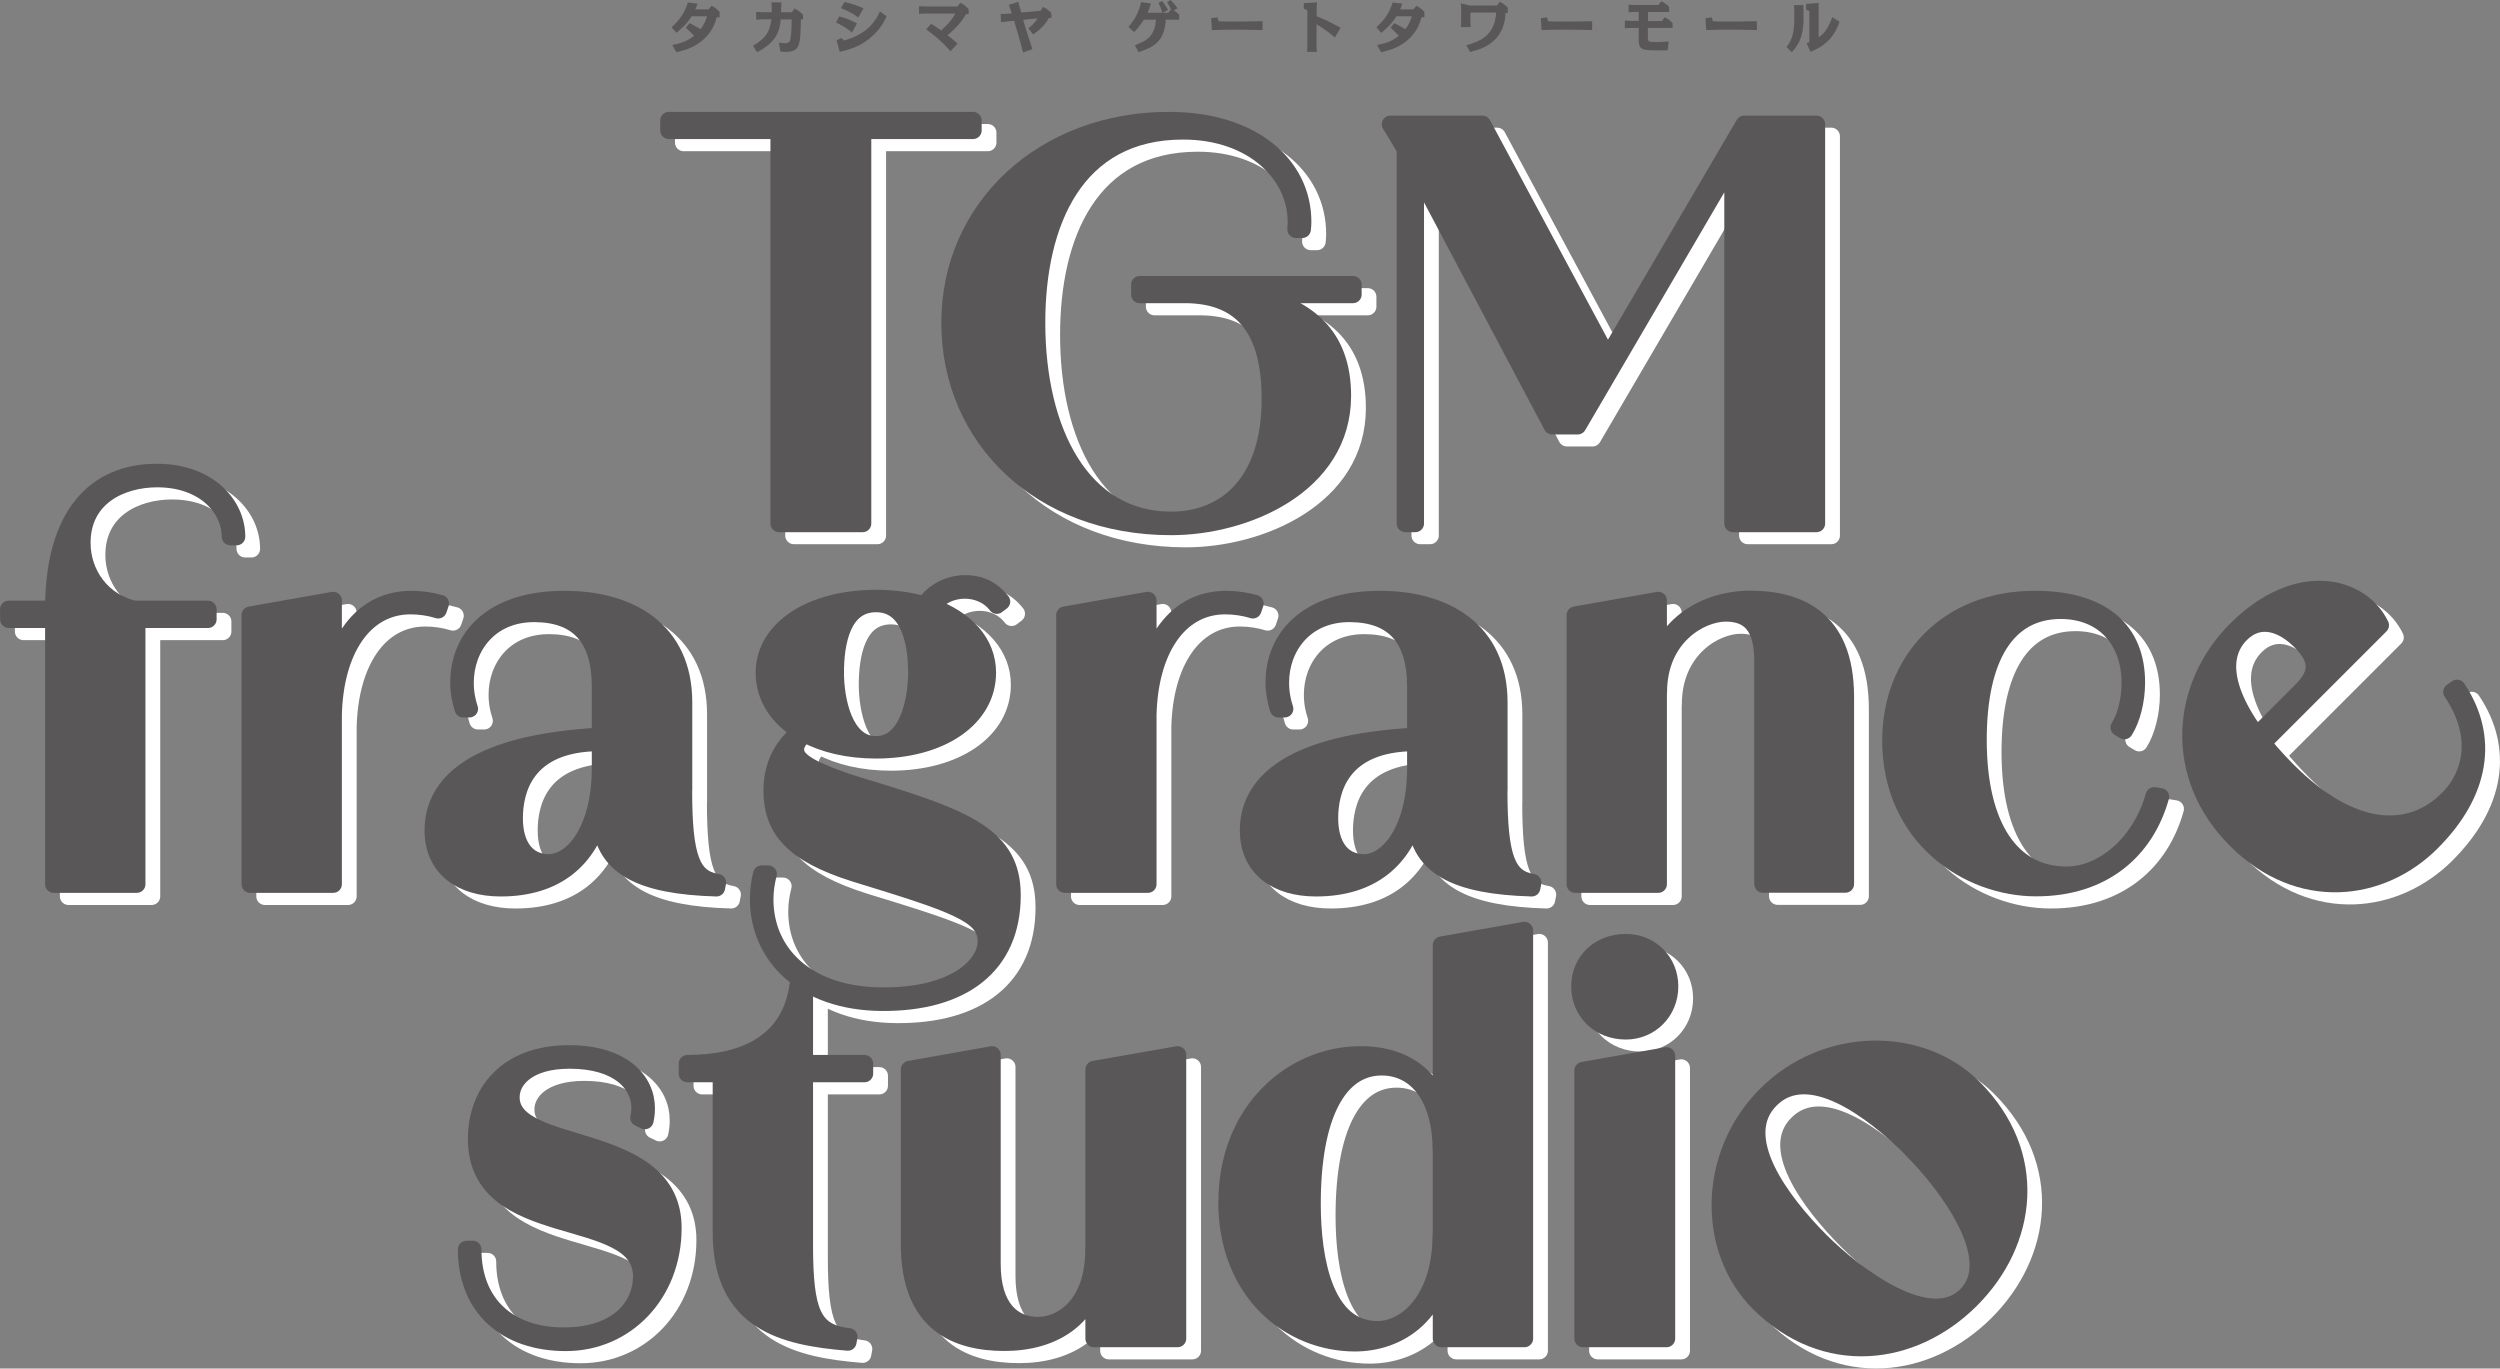 <?xml version="1.0" encoding="UTF-8"?>
<svg id="_レイヤー_2" data-name="レイヤー 2" xmlns="http://www.w3.org/2000/svg" viewBox="0 0 199.56 109.24">
  <rect x="0" y="0" width="199.56" height="109.24" fill="#808080" stroke="none"/>
  <defs>
    <style>
      .cls-1 {
        fill: #fff;
        stroke: #fff;
      }

      .cls-1, .cls-2 {
        stroke-linecap: round;
        stroke-linejoin: round;
        stroke-width: 1.38px;
      }

      .cls-2 {
        stroke: #595757;
      }

      .cls-2, .cls-3 {
        fill: #595757;
      }
    </style>
  </defs>
  <g id="gNav">
    <g>
      <g>
        <g>
          <path class="cls-1" d="M54.57,10.59h24.28v.79h-24.28v-.79ZM63.37,10.88h6.67v31.87h-6.67V10.88Z"/>
          <path class="cls-1" d="M112.17,10.88h1.29v2.13l-1.29-2.13ZM113.34,10.88h6.17l10.18,18.94h-.38l11.1-18.94h5.77v31.87h-6.67V13.34l.42-.29-12.81,21.9h-2.04l-11.47-21.65.55-.08v29.53h-.8V10.88Z"/>
          <path class="cls-1" d="M109.18,23.69h-17.02v.79h3.75c4.59.08,6.67,2.92,6.67,8.34,0,6.55-3.42,9.68-7.93,9.68-7.09,0-10.72-7.05-10.72-15.77,0-8.01,3.09-15.31,11.68-15.31,5.63,0,9.05,3.5,9.05,7.26,0,.22-.02.41-.03.6h.5c.02-.19.04-.39.04-.6,0-4.59-4.09-8.09-10.68-8.09-9.97,0-17.48,6.92-17.48,16.14s7.22,16.27,17.65,16.27c5.96,0,13.68-3.3,13.68-10.43,0-4.91-2.91-7.26-7.61-8.09h8.45v-.79Z"/>
        </g>
        <g>
          <path class="cls-1" d="M1.87,49.61h15.91v.8s-15.9,0-15.9,0v-.8ZM5.47,49.57c0-7.51,3.34-10.89,8.22-10.89,4.13,0,6.38,2.59,6.38,5.13h-.5c0-2.25-2.04-4.63-5.84-4.63-2.88,0-6.01,1.46-6.01,5.13,0,2.42,1.58,4.8,4.38,5.34v21.9h-6.63v-21.98Z"/>
          <path class="cls-1" d="M21.15,50.07l6.63-1.17v22.65h-6.63v-21.48ZM27.2,57.83c.42-5.71,2.88-9.01,6.84-9.01.71,0,1.59.12,2.29.33l-.17.5c-.67-.21-1.46-.33-2.21-.33-3.75,0-6.05,3.59-6.17,8.72l-.58-.21Z"/>
          <path class="cls-1" d="M86.18,50.07l6.63-1.17v22.65h-6.63v-21.48ZM92.23,57.83c.42-5.71,2.88-9.01,6.84-9.01.71,0,1.59.12,2.29.33l-.17.5c-.67-.21-1.46-.33-2.21-.33-3.75,0-6.05,3.59-6.17,8.72l-.58-.21Z"/>
          <path class="cls-1" d="M126.92,50.07l6.63-1.17v22.65h-6.63v-21.48ZM141.9,53.74c0-2.67-.96-3.84-2.96-3.84s-5.38,1.88-5.38,6.34l-.5.04c0-4.92,3.84-7.47,7.84-7.47,3.75,0,7.59,1.46,7.59,7.8v14.93h-6.59v-17.81Z"/>
          <path class="cls-1" d="M152.12,60.04c0-6.26,4.46-11.22,11.47-11.22,5.55,0,8.13,2.59,8.13,6.63,0,1.46-.38,2.92-.96,3.84l-.42-.25c.58-.92.88-2.25.88-3.59,0-3.34-2.09-5.76-5.55-5.76-4.3,0-6.59,3.75-6.59,10.34,0,7.01,2.71,10.8,7.05,10.8,2.92,0,5.92-2.5,7.01-6.34l.5.08c-1.17,4.21-4.51,7.26-9.93,7.26s-11.6-4-11.6-11.81Z"/>
          <path class="cls-1" d="M179.67,68c-5.13-5.13-4.48-12.27.03-16.78,5.01-4.96,10.03-3.42,11.49-.34l-11.44,11.44-.52-.55,5.66-5.66c1.39-1.39,1.39-2.51-.09-3.98-1.36-1.36-3.22-2.09-4.75-.56-2.57,2.57-.12,7.08,3.75,10.94,5.19,5.19,9.82,5.22,12.8,2.24,1.83-1.83,2.71-4.96.3-8.55l.41-.29c2.63,3.92,1.92,8.35-2.04,12.3-3.98,3.98-10.53,4.87-15.6-.21Z"/>
          <path class="cls-1" d="M70.44,63.92c-5.13-1.54-5.76-2.38-5.76-3.13,0-.29.13-.77.79-1.22,1.5.8,3.43,1.26,5.64,1.26,5.21,0,8.89-2.54,8.89-6.17,0-2.38-1.74-4.29-4.51-5.25.69-.92,1.69-1.34,2.72-1.34.79,0,1.84.29,2.54,1.21l.38-.29c-.96-1.21-2.04-1.42-2.92-1.42-1.18,0-2.43.55-3.23,1.69-1.15-.33-2.44-.52-3.86-.52-5.21,0-8.93,2.46-8.93,5.92,0,1.97,1.1,3.61,2.92,4.71-1.3.94-2.3,2.53-2.3,4.68,0,3.05,1.58,5.05,6.63,6.63,7.88,2.42,10.47,3.25,10.47,5.42,0,1.96-2.54,4.42-8.34,4.38-6.01-.04-9.34-3.42-9.34-7.72,0-.73.11-1.4.27-2.02h-.52c-.16.63-.25,1.31-.25,2.02,0,4.51,3.59,8.18,9.85,8.22,6.42.04,10.39-2.92,10.39-8.55,0-4.67-3.59-6.09-11.51-8.51ZM71.11,49.15c2.67,0,3.25,3.13,3.25,5.51,0,2.13-.67,5.76-3.25,5.76s-3.25-3.63-3.25-5.76c0-2.38.54-5.51,3.25-5.51Z"/>
          <path class="cls-1" d="M55.75,64.04v-7.01c0-5.76-4.3-8.22-9.51-8.22-5.8,0-8.43,3.05-8.43,6.63,0,.77.14,1.47.34,2.1h.5c-.2-.6-.34-1.28-.34-2.1,0-2.8,1.92-5.55,5.59-5.51,3.46.04,5.21,1.96,5.21,5.84v3.96c-9.89.54-13.35,3.67-13.35,7.51,0,3.05,2.29,4.59,5.38,4.59,4.53,0,7.02-2.37,7.97-5.85h0c0,4.22,3.3,5.68,9.26,5.85l.08-.42c-2.04-.33-2.71-1.92-2.71-7.38ZM49.11,62.29c0,4.92-2.17,7.55-4.13,7.55-1.79,0-2.75-1.42-2.75-3.55s.79-6.05,6.88-6.05v2.04Z"/>
          <path class="cls-1" d="M120.83,64.04v-7.01c0-5.76-4.3-8.22-9.51-8.22-5.8,0-8.43,3.05-8.43,6.63,0,.77.14,1.47.34,2.1h.5c-.2-.6-.34-1.28-.34-2.1,0-2.8,1.92-5.55,5.59-5.51,3.46.04,5.21,1.96,5.21,5.84v3.96c-9.89.54-13.35,3.67-13.35,7.51,0,3.05,2.29,4.59,5.38,4.59,4.53,0,7.02-2.37,7.97-5.85h0c0,4.22,3.3,5.68,9.26,5.85l.08-.42c-2.04-.33-2.71-1.92-2.71-7.38ZM114.19,62.29c0,4.92-2.17,7.55-4.13,7.55-1.79,0-2.75-1.42-2.75-3.55s.79-6.05,6.88-6.05v2.04Z"/>
        </g>
        <g>
          <path class="cls-1" d="M58.76,99.35v-12.68h-2.71v-.8c4.55,0,8.22-1.67,8.84-6.26h.5v6.26h4.8v.8h-4.8v13.63c0,5.47.67,7.05,3.55,7.38l-.08.42c-5.13-.42-10.1-1.59-10.1-8.76Z"/>
          <path class="cls-1" d="M73.78,100.31v-13.97l6.59-1.17v16.69c0,3.55,1.67,4.92,3.67,4.92,1.84,0,4.46-1.54,4.46-6.09l.5-.04c0,5.59-3.84,7.47-7.63,7.47s-7.59-1.46-7.59-7.8ZM88.51,86.34l6.67-1.17v22.65h-6.67v-21.48Z"/>
          <path class="cls-1" d="M99.13,96.89c0-7.13,5.09-11.72,10.68-11.72,3.67,0,6.92,2,6.92,7.63h-.5c0-4.17-1.92-6.67-4.76-6.67-3.5,0-5.55,3.96-5.55,10.93,0,4.59,1.04,10.05,5.21,10.05,2.42,0,5.09-2.54,5.09-7.55l.5-.04c0,6.55-4.09,8.64-7.38,8.64-5.13,0-10.22-3.96-10.22-11.26ZM116.24,76.41l6.63-1.17v32.58h-6.63v-31.41Z"/>
          <path class="cls-1" d="M127.29,79.7c0-2,1.54-3.5,3.67-3.5,1.96,0,3.5,1.5,3.5,3.5s-1.54,3.55-3.5,3.55c-2.13,0-3.67-1.54-3.67-3.55ZM127.54,86.42l6.67-1.17v22.57h-6.67v-21.4Z"/>
          <path class="cls-1" d="M141.56,104.95c-4.19-4.19-4.19-11.8.59-16.58,4.78-4.78,12.36-4.75,16.55-.56,5.28,5.28,4.4,12.3-.21,16.9-4.6,4.6-11.65,5.52-16.93.24ZM153.81,92.71c-3.19-3.19-8.29-6.99-11.3-3.98-3.01,3.01.8,8.11,3.98,11.3,2.89,2.89,8.76,7.23,11.65,4.34,2.89-2.89-1.45-8.76-4.34-11.65Z"/>
          <path class="cls-1" d="M41.97,88.55c0-1.42,1.38-2.96,4.67-2.96,3.92,0,5.63,1.88,5.63,3.84,0,.29-.04.54-.09.76l.48.23c.07-.29.11-.6.11-.99,0-2.21-1.92-4.34-6.17-4.34-5.01,0-7.38,3.13-7.38,6.8,0,8.38,13.18,5.34,13.18,10.97,0,2.29-1.79,4.76-6.22,4.76s-7.26-2.59-7.26-6.92h-.5c0,4.63,3.13,7.43,7.93,7.43s8.55-3.88,8.55-9.14c0-7.97-12.93-5.84-12.93-10.43Z"/>
        </g>
      </g>
      <g>
        <path class="cls-3" d="M53.68,3.59c.58-.11,1.13-.26,1.72-.73-.17-.2-.5-.51-.66-.66l.31-.35c.14.07.39.19.87.48.26-.34.4-.63.52-1.03h-1.23c-.4.65-.91,1.07-1.21,1.32l-.39-.44c.72-.67,1.04-1.18,1.3-1.98l.77.09c-.09.24-.1.29-.18.46h1.06l.24-.29c.28.14.45.28.64.49v.43h-.23c-.17.63-.43,1.2-1.04,1.76-.65.59-1.33.83-2.18,1.03l-.32-.56Z"/>
        <path class="cls-3" d="M60.12,3.65c1.11-.64,1.37-1.29,1.45-2.11h-.7c-.14,0-.37.02-.51.03v-.62c.14.01.39.03.51.03h.73v-.28c0-.14-.01-.37-.03-.51h.81c-.01.13-.03.37-.03.51v.28h.86l.21-.3c.3.15.46.27.68.5v.37h-.17c-.04,2.08-.06,2.59-1.26,2.59-.04,0-.19,0-.38-.02l-.11-.71c.15.02.39.04.47.04.33,0,.42-.11.46-.41.07-.42.08-1.05.09-1.49h-.88c-.08,1.01-.42,1.86-1.89,2.62l-.32-.51Z"/>
        <path class="cls-3" d="M68.01,2.6c-.48-.4-.72-.54-1.27-.8l.25-.49c.61.18.83.25,1.42.56l-.4.73ZM67.37,3.23c2.05-.54,2.63-1.8,2.87-2.32l.53.39c-.13.29-.47,1.07-1.42,1.82-.78.61-1.5.82-2.32,1.02l-.25-.93.39-.18.19.21ZM68.51,1.39c-.54-.38-.79-.5-1.38-.74l.28-.49c.64.15.9.24,1.52.5l-.41.72Z"/>
        <path class="cls-3" d="M75.88,4.1c-.69-.77-.99-1.04-1.95-1.76l.4-.44c.18.11.48.3.8.53.54-.49.84-.82,1.13-1.35h-2.39c-.14,0-.37.01-.51.03v-.62c.13.01.37.03.51.03h2.56l.23-.3c.28.15.46.29.66.51v.39h-.21c-.14.26-.5.89-1.48,1.69.28.21.54.44.81.66l-.57.62Z"/>
        <path class="cls-3" d="M81.67,4.2c-.22-.85-.46-1.7-.72-2.54l-.53.05c-.16.02-.35.04-.51.07l-.03-.66c.19,0,.43-.01.54-.02l.34-.03c-.11-.31-.12-.37-.23-.68l.75-.25c.06.24.08.3.24.86l1.55-.14.19-.31c.34.19.38.21.65.48l.03.39-.21.02c-.42.73-.99,1.13-1.26,1.31l-.38-.49c.17-.14.49-.39.74-.79l-1.16.11c.23.78.47,1.56.74,2.34l-.77.28Z"/>
        <path class="cls-3" d="M93.45,0c.28.29.38.43.55.66l-.31.18c.21.11.34.23.44.34v.39h-1.07c-.11,1.82-1.06,2.23-2.18,2.59l-.29-.55c.87-.32,1.6-.67,1.68-2.04h-.96c-.34.54-.65.85-.78.99l-.45-.42c.62-.72.84-1.27,1.01-1.97l.78.11c-.05.17-.11.4-.26.74h1.17c-.12-.43-.19-.56-.31-.78l.3-.16c.2.25.32.44.47.71l-.43.23h.45l.21-.27c-.1-.22-.15-.35-.32-.58l.29-.16Z"/>
        <path class="cls-3" d="M97.18,1.38l.09.32c.12,0,.55.02.65.02h1.38c.36,0,1.11-.02,1.48-.03v.71c-.38,0-1.12-.03-1.48-.03h-1.38c-.19,0-1.02.02-1.18.03l-.06-.95.5-.06Z"/>
        <path class="cls-3" d="M106.55,2.98c-.51-.42-.93-.73-1.46-1.05v1.7c0,.12.01.37.03.51h-.79c.01-.13.03-.37.03-.51V.81l-.29-.11V.25l1.06-.06c-.01.13-.03.37-.03.51v.6c.91.35,1.68.79,1.91.92l-.45.77Z"/>
        <path class="cls-3" d="M109.94,3.59c.58-.11,1.13-.26,1.72-.73-.17-.2-.5-.51-.66-.66l.31-.35c.14.07.39.19.87.48.26-.34.4-.63.52-1.03h-1.23c-.4.65-.91,1.07-1.21,1.32l-.39-.44c.72-.67,1.04-1.18,1.3-1.98l.77.09c-.09.24-.1.29-.18.46h1.06l.24-.29c.28.14.45.28.64.49v.43h-.23c-.17.63-.43,1.2-1.04,1.76-.65.59-1.33.83-2.18,1.03l-.32-.56Z"/>
        <path class="cls-3" d="M117.05,3.61c.95-.28,2.27-.67,2.38-2.61h-2.06v.65c0,.14.01.38.03.51h-.79c.01-.14.03-.37.03-.51v-.87c0-.14-.02-.38-.03-.51l.74.17h2.15l.22-.3c.28.14.45.27.64.48v.42h-.18c-.03.55-.15,1.27-.64,1.89-.66.82-1.6,1.07-2.19,1.22l-.31-.55Z"/>
        <path class="cls-3" d="M123.49,1.38l.09.32c.12,0,.55.02.65.02h1.38c.36,0,1.11-.02,1.48-.03v.71c-.38,0-1.12-.03-1.48-.03h-1.38c-.19,0-1.02.02-1.18.03l-.06-.95.5-.06Z"/>
        <path class="cls-3" d="M131.54,1.68h1.11l.23-.3c.27.14.45.26.63.46v.39h-1.97v.75c0,.36.02.38.75.38.14,0,.78-.04.91-.04l-.08.7h-1c-1.05,0-1.31-.11-1.31-.8v-.99h-.6c-.14,0-.37.01-.51.03v-.62c.13.01.37.03.51.03h.6v-.72h-.3c-.14,0-.37.01-.51.03V.37c.13.01.37.03.51.03h1.87l.23-.3c.27.13.45.26.63.46v.4h-1.69v.72Z"/>
        <path class="cls-3" d="M136.64,1.38l.09.32c.12,0,.55.02.65.02h1.38c.36,0,1.11-.02,1.48-.03v.71c-.38,0-1.12-.03-1.48-.03h-1.38c-.19,0-1.02.02-1.18.03l-.06-.95.5-.06Z"/>
        <path class="cls-3" d="M143.97,1.38c0,1.55-.38,2.15-.94,2.79l-.42-.42c.51-.64.62-1.3.62-2.37v-.46c0-.14-.01-.37-.03-.51h.76v.98ZM146.84,1.74c-.16.43-.38.96-.85,1.45-.54.56-1.1.79-1.48.95l-.29-.69c.11-.03.14-.05.21-.07V.89l-.26-.12v-.46l1-.07v2.74c.42-.29.73-.63,1.09-1.61l.57.36Z"/>
      </g>
      <g>
        <g>
          <path class="cls-2" d="M53.39,9.62h24.28v.79h-24.28v-.79ZM62.19,9.92h6.67v31.87h-6.67V9.92Z"/>
          <path class="cls-2" d="M110.99,9.92h1.29v2.13l-1.29-2.13ZM112.16,9.92h6.17l10.18,18.94h-.38l11.1-18.94h5.77v31.87h-6.67V12.38l.42-.29-12.81,21.9h-2.04l-11.47-21.65.55-.08v29.53h-.8V9.92Z"/>
          <path class="cls-2" d="M108,22.72h-17.02v.79h3.75c4.59.08,6.67,2.92,6.67,8.34,0,6.55-3.42,9.68-7.93,9.68-7.09,0-10.72-7.05-10.72-15.77,0-8.01,3.09-15.31,11.68-15.31,5.63,0,9.05,3.5,9.05,7.26,0,.22-.02.41-.03.6h.5c.02-.19.04-.39.04-.6,0-4.59-4.09-8.09-10.68-8.09-9.97,0-17.48,6.92-17.48,16.14s7.22,16.27,17.65,16.27c5.96,0,13.68-3.3,13.68-10.43,0-4.91-2.91-7.26-7.61-8.09h8.45v-.79Z"/>
        </g>
        <g>
          <path class="cls-2" d="M.69,48.64h15.91v.8s-15.9,0-15.9,0v-.8ZM4.29,48.6c0-7.51,3.34-10.89,8.22-10.89,4.13,0,6.38,2.59,6.38,5.13h-.5c0-2.25-2.04-4.63-5.84-4.63-2.88,0-6.01,1.46-6.01,5.13,0,2.42,1.58,4.8,4.38,5.34v21.9h-6.63v-21.98Z"/>
          <path class="cls-2" d="M19.97,49.1l6.63-1.17v22.65h-6.63v-21.48ZM26.02,56.86c.42-5.71,2.88-9.01,6.84-9.01.71,0,1.59.12,2.29.33l-.17.5c-.67-.21-1.46-.33-2.21-.33-3.75,0-6.05,3.59-6.17,8.72l-.58-.21Z"/>
          <path class="cls-2" d="M85,49.1l6.63-1.17v22.65h-6.63v-21.48ZM91.05,56.86c.42-5.71,2.88-9.01,6.84-9.01.71,0,1.59.12,2.29.33l-.17.5c-.67-.21-1.46-.33-2.21-.33-3.75,0-6.05,3.59-6.17,8.72l-.58-.21Z"/>
          <path class="cls-2" d="M125.74,49.1l6.63-1.17v22.65h-6.63v-21.48ZM140.72,52.77c0-2.67-.96-3.84-2.96-3.84s-5.38,1.88-5.38,6.34l-.5.04c0-4.92,3.84-7.47,7.84-7.47,3.75,0,7.59,1.46,7.59,7.8v14.93h-6.59v-17.81Z"/>
          <path class="cls-2" d="M150.94,59.07c0-6.26,4.46-11.22,11.47-11.22,5.55,0,8.13,2.59,8.13,6.63,0,1.46-.38,2.92-.96,3.84l-.42-.25c.58-.92.88-2.25.88-3.59,0-3.34-2.09-5.76-5.55-5.76-4.3,0-6.59,3.75-6.59,10.34,0,7.01,2.71,10.8,7.05,10.8,2.92,0,5.92-2.5,7.01-6.34l.5.08c-1.17,4.21-4.51,7.26-9.93,7.26s-11.6-4-11.6-11.81Z"/>
          <path class="cls-2" d="M178.49,67.03c-5.13-5.13-4.48-12.27.03-16.78,5.01-4.96,10.03-3.42,11.49-.34l-11.44,11.44-.52-.55,5.66-5.66c1.39-1.39,1.39-2.51-.09-3.98-1.36-1.36-3.22-2.09-4.75-.56-2.57,2.57-.12,7.08,3.75,10.94,5.19,5.19,9.82,5.22,12.8,2.24,1.83-1.83,2.71-4.96.3-8.55l.41-.29c2.63,3.92,1.92,8.35-2.04,12.3-3.98,3.98-10.53,4.87-15.6-.21Z"/>
          <path class="cls-2" d="M69.26,62.95c-5.13-1.54-5.76-2.38-5.76-3.13,0-.29.13-.77.79-1.22,1.5.8,3.43,1.26,5.64,1.26,5.21,0,8.89-2.54,8.89-6.17,0-2.38-1.74-4.29-4.51-5.25.69-.92,1.69-1.34,2.72-1.34.79,0,1.84.29,2.54,1.21l.38-.29c-.96-1.21-2.04-1.42-2.92-1.42-1.18,0-2.43.55-3.23,1.69-1.15-.33-2.44-.52-3.86-.52-5.21,0-8.93,2.46-8.93,5.92,0,1.97,1.1,3.61,2.92,4.71-1.3.94-2.3,2.53-2.3,4.68,0,3.05,1.58,5.05,6.63,6.63,7.88,2.42,10.47,3.25,10.47,5.42,0,1.96-2.54,4.42-8.34,4.38-6.01-.04-9.34-3.42-9.34-7.72,0-.73.11-1.4.27-2.02h-.52c-.16.63-.25,1.31-.25,2.02,0,4.51,3.59,8.18,9.85,8.22,6.42.04,10.39-2.92,10.39-8.55,0-4.67-3.59-6.09-11.51-8.51ZM69.93,48.18c2.67,0,3.25,3.13,3.25,5.51,0,2.13-.67,5.76-3.25,5.76s-3.25-3.63-3.25-5.76c0-2.38.54-5.51,3.25-5.51Z"/>
          <path class="cls-2" d="M54.57,63.08v-7.01c0-5.76-4.3-8.22-9.51-8.22-5.8,0-8.43,3.05-8.43,6.63,0,.77.14,1.47.34,2.1h.5c-.2-.6-.34-1.28-.34-2.1,0-2.8,1.92-5.55,5.59-5.51,3.46.04,5.21,1.96,5.21,5.84v3.96c-9.89.54-13.35,3.67-13.35,7.51,0,3.05,2.29,4.59,5.38,4.59,4.53,0,7.02-2.37,7.97-5.85h0c0,4.22,3.3,5.68,9.26,5.85l.08-.42c-2.04-.33-2.71-1.92-2.71-7.38ZM47.93,61.32c0,4.92-2.17,7.55-4.13,7.55-1.79,0-2.75-1.42-2.75-3.55s.79-6.05,6.88-6.05v2.04Z"/>
          <path class="cls-2" d="M119.65,63.08v-7.01c0-5.76-4.3-8.22-9.51-8.22-5.8,0-8.43,3.05-8.43,6.63,0,.77.14,1.47.34,2.1h.5c-.2-.6-.34-1.28-.34-2.1,0-2.8,1.92-5.55,5.59-5.51,3.46.04,5.21,1.96,5.21,5.84v3.96c-9.89.54-13.35,3.67-13.35,7.51,0,3.05,2.29,4.59,5.38,4.59,4.53,0,7.02-2.37,7.97-5.85h0c0,4.22,3.3,5.68,9.26,5.85l.08-.42c-2.04-.33-2.71-1.92-2.71-7.38ZM113.01,61.32c0,4.92-2.17,7.55-4.13,7.55-1.79,0-2.75-1.42-2.75-3.55s.79-6.05,6.88-6.05v2.04Z"/>
        </g>
        <g>
          <path class="cls-2" d="M57.58,98.38v-12.68h-2.71v-.8c4.55,0,8.22-1.67,8.84-6.26h.5v6.26h4.8v.8h-4.8v13.63c0,5.47.67,7.05,3.55,7.38l-.08.42c-5.13-.42-10.1-1.59-10.1-8.76Z"/>
          <path class="cls-2" d="M72.6,99.34v-13.97l6.59-1.17v16.69c0,3.55,1.67,4.92,3.67,4.92,1.84,0,4.46-1.54,4.46-6.09l.5-.04c0,5.59-3.84,7.47-7.63,7.47s-7.59-1.46-7.59-7.8ZM87.33,85.37l6.67-1.17v22.65h-6.67v-21.48Z"/>
          <path class="cls-2" d="M97.95,95.92c0-7.13,5.09-11.72,10.68-11.72,3.67,0,6.92,2,6.92,7.63h-.5c0-4.17-1.92-6.67-4.76-6.67-3.5,0-5.55,3.96-5.55,10.93,0,4.59,1.04,10.05,5.21,10.05,2.42,0,5.09-2.54,5.09-7.55l.5-.04c0,6.55-4.09,8.64-7.38,8.64-5.13,0-10.22-3.96-10.22-11.26ZM115.06,75.44l6.63-1.17v32.58h-6.63v-31.41Z"/>
          <path class="cls-2" d="M126.11,78.74c0-2,1.54-3.5,3.67-3.5,1.96,0,3.5,1.5,3.5,3.5s-1.54,3.55-3.5,3.55c-2.13,0-3.67-1.54-3.67-3.55ZM126.36,85.45l6.67-1.17v22.57h-6.67v-21.4Z"/>
          <path class="cls-2" d="M140.39,103.98c-4.19-4.19-4.19-11.8.59-16.58s12.36-4.75,16.55-.56c5.28,5.28,4.4,12.3-.21,16.9-4.6,4.6-11.65,5.52-16.93.24ZM152.63,91.74c-3.19-3.19-8.29-6.99-11.3-3.98-3.01,3.01.8,8.11,3.98,11.3,2.89,2.89,8.76,7.23,11.65,4.34,2.89-2.89-1.45-8.76-4.34-11.65Z"/>
          <path class="cls-2" d="M40.79,87.58c0-1.42,1.38-2.96,4.67-2.96,3.92,0,5.63,1.88,5.63,3.84,0,.29-.04.54-.09.76l.48.23c.07-.29.11-.6.11-.99,0-2.21-1.92-4.34-6.17-4.34-5.01,0-7.38,3.13-7.38,6.8,0,8.38,13.18,5.34,13.18,10.97,0,2.29-1.79,4.76-6.22,4.76s-7.26-2.59-7.26-6.92h-.5c0,4.63,3.13,7.43,7.93,7.43s8.55-3.88,8.55-9.14c0-7.97-12.93-5.84-12.93-10.43Z"/>
        </g>
      </g>
    </g>
  </g>
</svg>